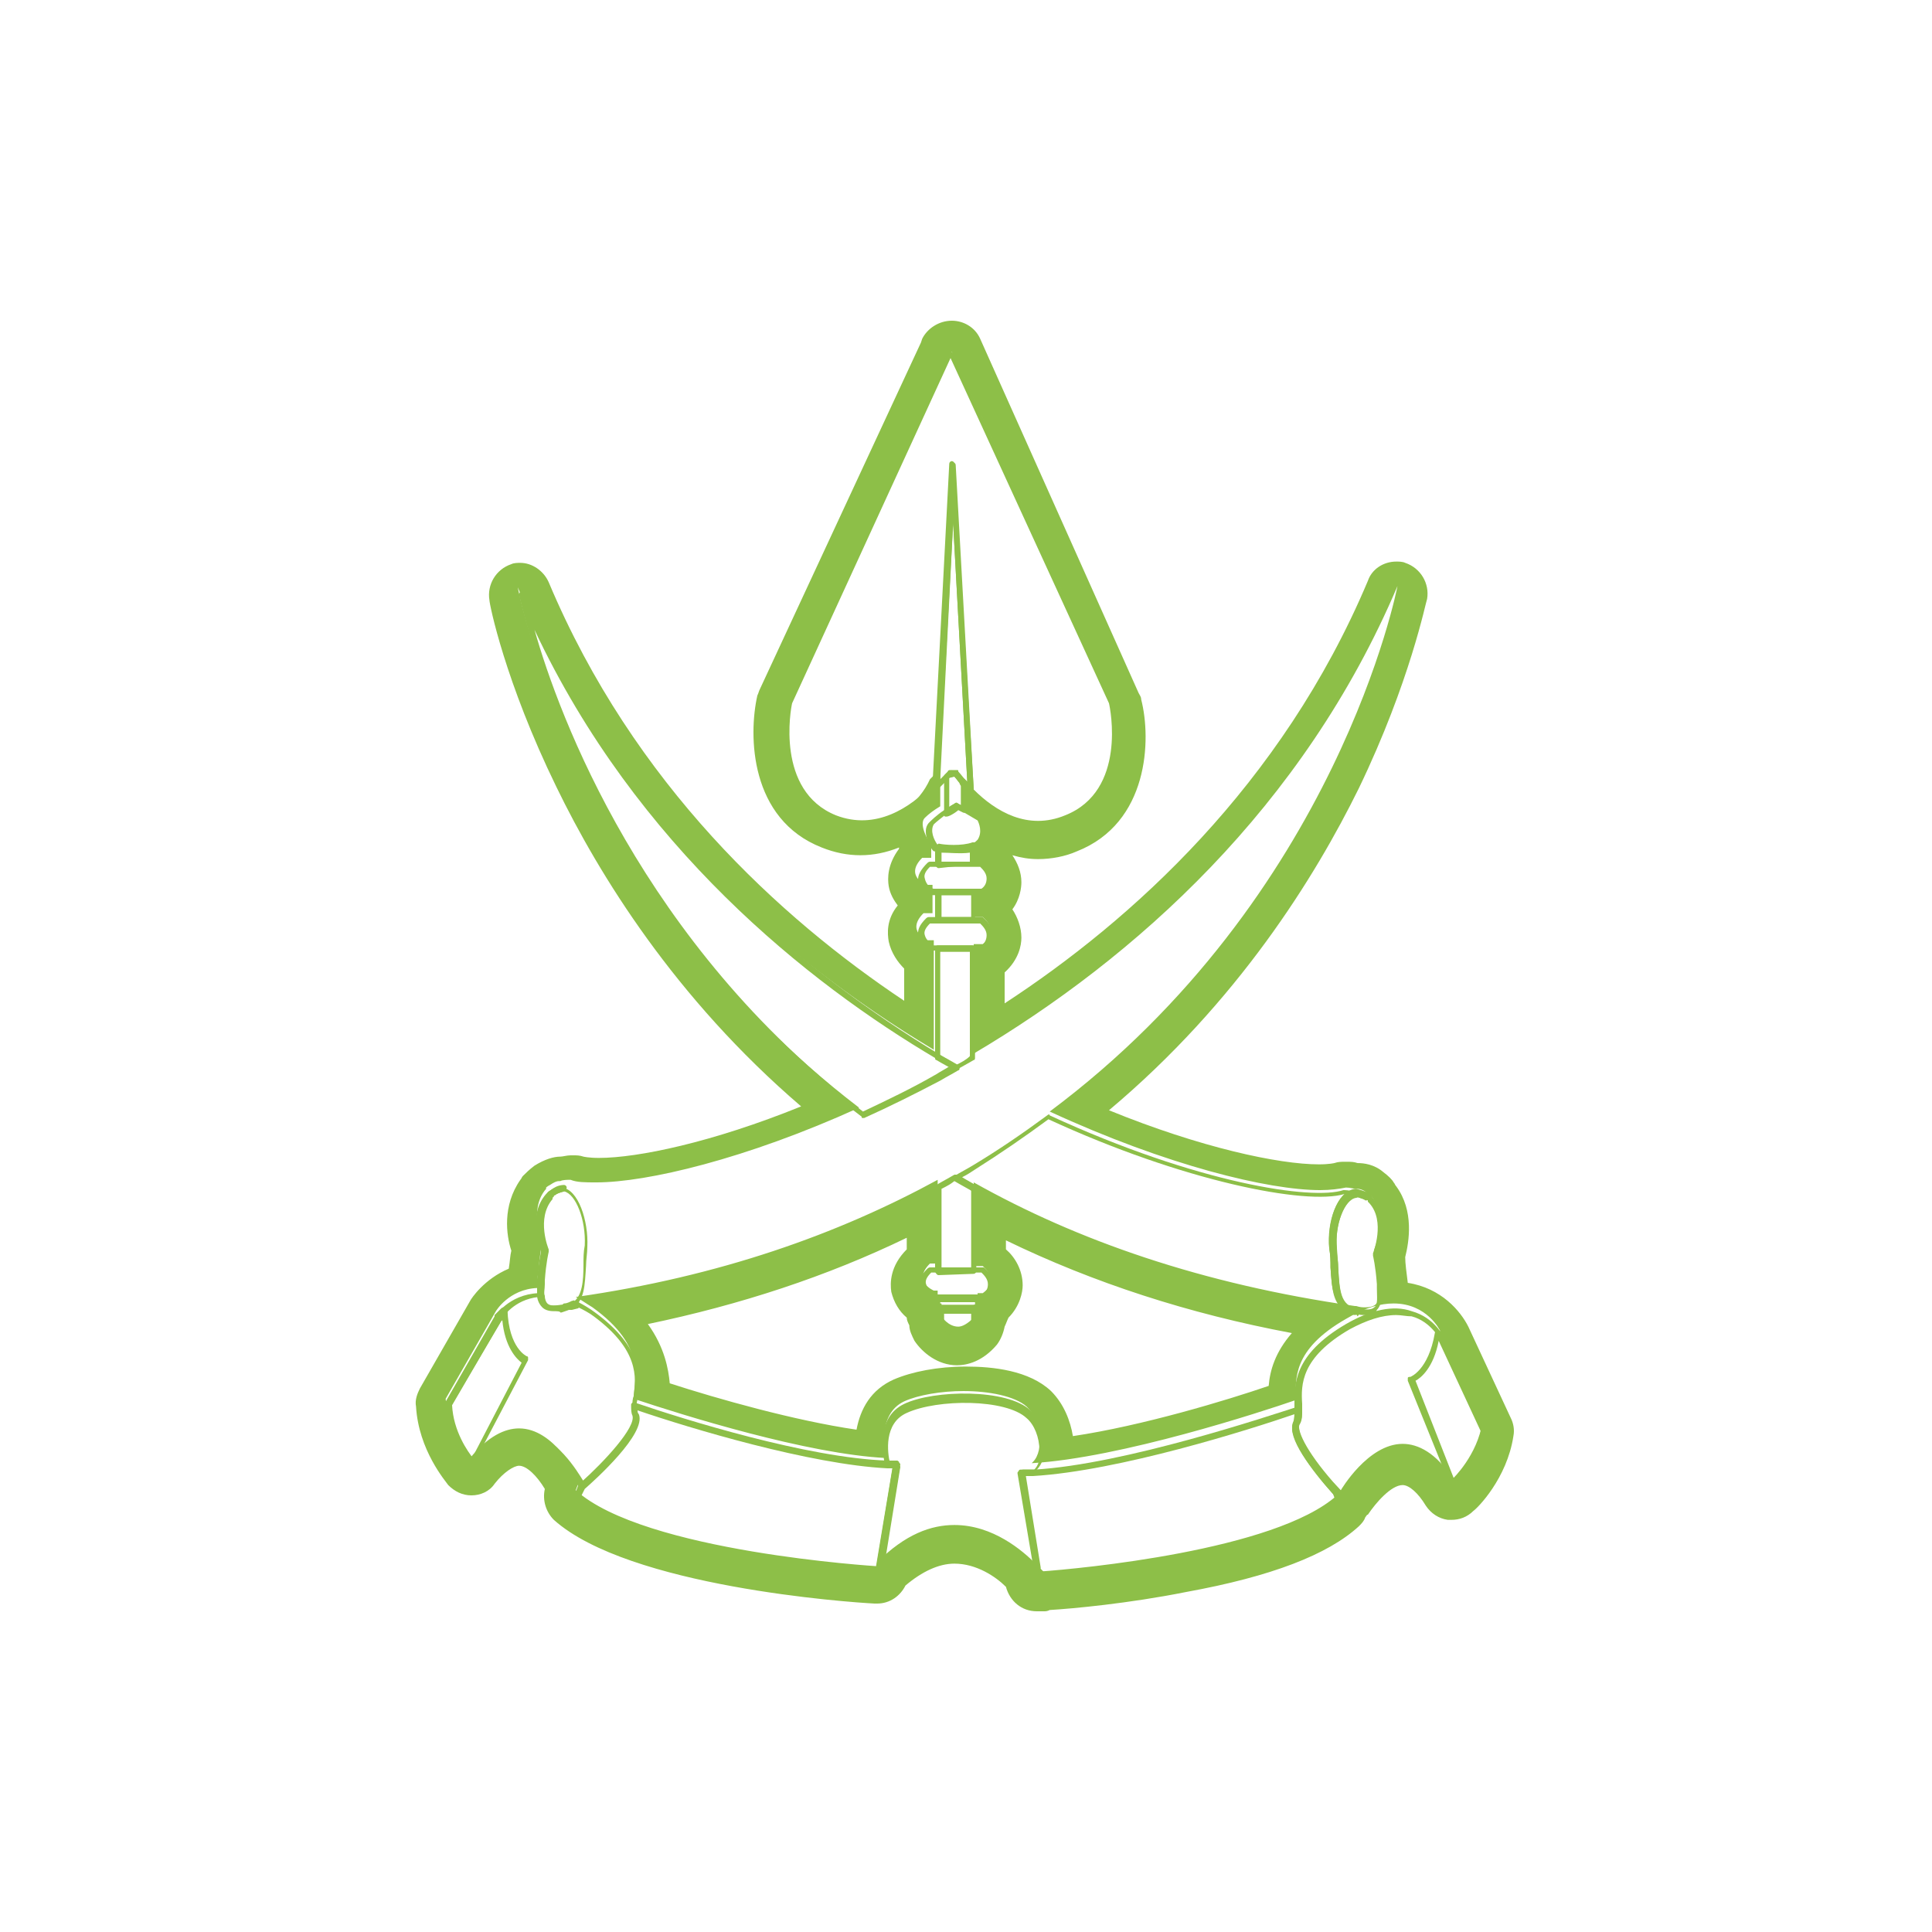 <?xml version="1.0" encoding="utf-8"?>
<!-- Generator: Adobe Illustrator 21.0.0, SVG Export Plug-In . SVG Version: 6.00 Build 0)  -->
<svg version="1.1" xmlns="http://www.w3.org/2000/svg" xmlns:xlink="http://www.w3.org/1999/xlink" x="0px" y="0px"
	 viewBox="0 0 150 150" style="enable-background:new 0 0 150 150;" xml:space="preserve">
<style type="text/css">
	.st0{display:none;}
	.st1{display:inline;}
	.st2{fill:#8DBF48;}
	.st3{fill:#8CBE46;}
	.st4{display:inline;fill:#8DBF48;}
</style>
<g id="Layer_1" class="st0">
	<g class="st1">
		<g>
			<path class="st2" d="M22.8,92.4h104.3c0.5,0,0.9-0.2,1.2-0.6c0.3-0.4,0.4-0.9,0.3-1.3c-2.8-10.5-9.2-20-17.8-26.7
				c-8.9-6.9-19.6-10.6-30.9-10.6H52.2v-4c0-0.9-0.7-1.5-1.5-1.5H31.8c-0.9,0-1.5,0.7-1.5,1.5v4h-7.4c-0.9,0-1.5,0.7-1.5,1.5v36.1
				C21.3,91.7,22,92.4,22.8,92.4L22.8,92.4z M24.4,64.6l7.3,3.6v3.1h-7.3V64.6z M78,64.3l31.3,6.9H78V64.3z M79.9,56.3
				c6.3,0,12.3,1.2,18,3.5H76.4c-0.9,0-1.5,0.7-1.5,1.5v11.5c0,0.9,0.7,1.5,1.5,1.5h40.7c3.5,4.5,6.2,9.6,8,15H24.4v-15h8.9
				c0.9,0,1.5-0.7,1.5-1.5V61.3c0-0.9-0.7-1.5-1.5-1.5h-8.9v-3.5H79.9z M79.9,56.3"/>
		</g>
		<path class="st2" d="M127.2,94.3H22.8c-0.9,0-1.5,0.7-1.5,1.5v5c0,0.9,0.7,1.5,1.5,1.5h99.3c3.6,0,6.5-2.9,6.5-6.5
			C128.7,95,128,94.3,127.2,94.3L127.2,94.3z M127.2,94.3"/>
		<path class="st2" d="M57.6,85.8h11.8c0.9,0,1.5-0.7,1.5-1.5V61.3c0-0.9-0.7-1.5-1.5-1.5H57.6c-0.9,0-1.5,0.7-1.5,1.5v22.9
			C56,85.1,56.7,85.8,57.6,85.8L57.6,85.8z M59.1,82.7V64.2l8.8,4.3v14.2H59.1z M59.1,82.7"/>
		<path class="st2" d="M40.2,74.3h10.4c0.9,0,1.5-0.7,1.5-1.5V61.3c0-0.9-0.7-1.5-1.5-1.5H40.2c-0.9,0-1.5,0.7-1.5,1.5v11.5
			C38.7,73.6,39.4,74.3,40.2,74.3L40.2,74.3z M41.8,71.2v-6.6l7.3,3.6v3.1H41.8z M41.8,71.2"/>
	</g>
</g>
<g id="Layer_2" class="st0">
	<g class="st1">
		<path class="st2" d="M60.4,103.3h25.7l1.1,5.6h-28L60.4,103.3z M62.4,96.2H84v3.8H62.4V96.2z M62.4,90.9H84v2H62.4V90.9z
			 M30.5,78.6c0-9.2,7.5-27.5,10.8-35c3.3,7.5,10.8,25.8,10.8,35c0,5.4-4,9.8-9.1,10.6v-10l4.8-4.8c0.7-0.7,0.7-1.7,0-2.4
			c-0.7-0.7-1.7-0.7-2.4,0l-2.5,2.5v-3.1c0-0.9-0.7-1.7-1.7-1.7c-0.9,0-1.7,0.7-1.7,1.7v8.4l-2.5-2.5c-0.7-0.7-1.7-0.7-2.4,0
			c-0.7,0.7-0.7,1.7,0,2.4l4.8,4.8v4.6C34.4,88.4,30.5,83.9,30.5,78.6z M96.2,57.1h3.8v5.4c0,1-0.8,1.9-1.9,1.9
			c-1,0-1.9-0.8-1.9-1.9V57.1z M106.9,86.1c0-1.5,0.7-5.9,1.9-10.4c1.8-6.5,3.3-7.7,3.6-7.9c0.3,0.2,1.8,1.4,3.6,7.9
			c1.2,4.5,1.9,8.9,1.9,10.4c0,2.2-1.6,4.1-3.8,4.8v-3.4c0-0.9-0.7-1.7-1.7-1.7c-0.9,0-1.7,0.7-1.7,1.7v3.4
			C108.5,90.2,106.9,88.3,106.9,86.1z M124.8,108.9H114V94.3c4-0.7,7.1-4.1,7.1-8.2c0-2.1-0.8-7.2-2.1-11.8c-1.9-6.7-4-9.8-6.6-9.8
			c-2.6,0-4.7,3.1-6.6,9.8c-1.3,4.7-2.1,9.8-2.1,11.8c0,4.1,3.1,7.4,7.1,8.2v14.6H99.8V67.5c2.1-0.7,3.6-2.7,3.6-4.9v-7.1
			c0-0.9-0.7-1.7-1.7-1.7h-1.9v-2h3.7c0.9,0,1.7-0.7,1.7-1.7c0-0.9-0.7-1.7-1.7-1.7H92.8c-0.9,0-1.7,0.7-1.7,1.7
			c0,0.9,0.7,1.7,1.7,1.7h3.7v2h-1.9c-0.9,0-1.7,0.7-1.7,1.7v7.1c0,2.3,1.5,4.3,3.6,4.9v41.4h-5.8l-1.1-5.6H91
			c0.9,0,1.7-0.7,1.7-1.7S91.9,100,91,100h-3.7v-3.8h1.9c0.9,0,1.7-0.7,1.7-1.7c0-0.9-0.7-1.7-1.7-1.7h-1.9v-2h1.9
			c0.9,0,1.7-0.7,1.7-1.7c0-0.9-0.7-1.7-1.7-1.7h-32c-0.9,0-1.7,0.7-1.7,1.7c0,0.9,0.7,1.7,1.7,1.7h1.9v2h-1.9
			c-0.9,0-1.7,0.7-1.7,1.7c0,0.9,0.7,1.7,1.7,1.7h1.9v3.8h-3.7c-0.9,0-1.7,0.7-1.7,1.7s0.7,1.7,1.7,1.7H57l-1.1,5.6H42.9V92.6
			c7-0.8,12.4-6.8,12.4-14c0-12.5-12.1-38.7-12.6-39.8c-0.3-0.6-0.9-1-1.5-1s-1.2,0.4-1.5,1C39.2,39.9,27.1,66,27.1,78.6
			c0,7.2,5.4,13.2,12.4,14v16.3H25.2c-0.9,0-1.7,0.7-1.7,1.7s0.7,1.7,1.7,1.7h99.5c0.9,0,1.7-0.7,1.7-1.7S125.7,108.9,124.8,108.9z"
			/>
	</g>
</g>
<g id="Layer_8" class="st0">
	<g class="st1">
		<path class="st3" d="M112.8,75.7h-8.4L102,60.4c1.5,1,3.3,1.6,5.3,1.6c5.3,0,9.6-4.3,9.6-9.6c0-5.3-4.3-9.6-9.6-9.6
			s-9.6,4.3-9.6,9.6c0,1.1,0.2,2.2,0.6,3.2L93,51c-1.1-0.9-2.4-1.4-3.8-1.4H70.2c-2.3,0-4.1,1.8-4.1,4.1c0,2.3,1.8,4.1,4.1,4.1h17
			L72.9,69.1c-2.6,2-4.1,5.1-4.1,8.4c0,3.7,1.8,7,4.9,9l12.7,8.2l-10.7,4.5c-1.1,0.4-1.9,1.3-2.3,2.4c-0.4,1.1-0.3,2.3,0.2,3.4
			c0.7,1.4,2.2,2.3,3.7,2.3c0.6,0,1.1-0.1,1.7-0.4l14.8-6.5c2.3-1.1,3.8-3.4,3.8-6c0-1.7-0.7-3.4-1.9-4.7l-8.4-8.4l7.9-6.9l0.6,4.9
			c0.3,2.7,2.6,4.7,5.4,4.7h11.6c2.3,0,4.1-1.8,4.1-4.1C116.9,77.5,115,75.7,112.8,75.7L112.8,75.7z M107.3,45.5
			c3.8,0,6.9,3.1,6.9,6.9c0,3.8-3.1,6.9-6.9,6.9c-3.8,0-6.9-3.1-6.9-6.9C100.4,48.5,103.5,45.5,107.3,45.5L107.3,45.5z M112.8,81.2
			h-11.6c-1.3,0-2.5-1-2.6-2.3l-1.3-10l-14,12.3l10.5,10.5c0.7,0.7,1.1,1.7,1.1,2.7c0,1.5-0.9,2.9-2.2,3.5l-14.8,6.5
			c-0.7,0.3-1.5,0-1.9-0.7c-0.2-0.4-0.2-0.8-0.1-1.2c0.1-0.4,0.4-0.7,0.8-0.8l11.7-4.9c0.8-0.3,1.3-1,1.4-1.9c0.1-0.8-0.3-1.6-1-2.1
			l-13.6-8.7c-2.3-1.5-3.6-4-3.6-6.7c0-2.5,1.1-4.7,3-6.2L91.5,58l-2.9-2.9H70.2c-0.8,0-1.4-0.6-1.4-1.4c0-0.8,0.6-1.4,1.4-1.4h18.9
			c0.7,0,1.5,0.3,2,0.8l8,6.8l2.8,18.5h10.8c0.8,0,1.4,0.6,1.4,1.4C114.1,80.6,113.5,81.2,112.8,81.2L112.8,81.2z M112.8,81.2"/>
		<path class="st3" d="M53.3,103.8c-0.7,0.8-1.8,0.9-2.7,0.3c-0.5-0.3-0.8-0.8-0.8-1.4c-0.1-0.6,0.1-1.1,0.5-1.6l18.3-21.9l-2.1-1.8
			L48.1,99.4c-0.8,1-1.2,2.4-1.1,3.7c0.2,1.3,0.9,2.5,2,3.3c0.8,0.6,1.8,0.9,2.8,0.9c1.3,0,2.6-0.6,3.6-1.6l15.8-18.1l-2.1-1.8
			L53.3,103.8z M53.3,103.8"/>
		<rect x="44.1" y="60.6" class="st3" width="30.2" height="2.7"/>
		<rect x="35.9" y="60.6" class="st3" width="5.5" height="2.7"/>
		<rect x="46.8" y="66.1" class="st3" width="20.6" height="2.7"/>
		<rect x="38.6" y="66.1" class="st3" width="5.5" height="2.7"/>
		<rect x="48.2" y="71.6" class="st3" width="17.9" height="2.7"/>
		<rect x="41.4" y="71.6" class="st3" width="4.1" height="2.7"/>
		<rect x="41.4" y="55.1" class="st3" width="23.3" height="2.7"/>
		<rect x="33.1" y="55.1" class="st3" width="5.5" height="2.7"/>
	</g>
</g>
<g id="Layer_3" class="st0">
	<g class="st1">
		<g>
			<path class="st2" d="M45.7,57.7l-19.6,16c-1.1,0.9-1.2,2.5-0.4,3.6c0.5,0.6,1.2,0.9,2,0.9c0.6,0,1.1-0.2,1.6-0.6l7.7-6.2v41.9
				c0,1.4,1.1,2.5,2.5,2.5h27.1c1.4,0,2.5-1.1,2.5-2.5V93.6h11.8v19.6c0,1.4,1.1,2.5,2.5,2.5h27.1c1.4,0,2.5-1.1,2.5-2.5V70.7
				l7.7,6.2c0.5,0.4,1,0.6,1.6,0.6c0.7,0,1.5-0.3,2-0.9c0.9-1.1,0.7-2.7-0.4-3.6l0,0L79.1,36.8l-2.5-2.1c-0.9-0.8-2.3-0.8-3.2,0
				L60.5,45.5 M108,67.4v43.4H86V91.1c0-1.4-1.1-2.5-2.5-2.5H66.6c-1.4,0-2.5,1.1-2.5,2.5v19.6H42V67.4l9.8-8.2
				c0,0,23.1-18.9,23.2-19.1L108,67.4z M108,67.4"/>
		</g>
	</g>
</g>
<g id="Layer_4" class="st0">
	<g class="st1">
		<path class="st2" d="M112.2,62.9l-5.3,5.3L88.6,50c-0.4-0.4-0.6-0.8-0.6-1.3c0-0.5,0.2-1,0.6-1.3l4-4c0.4-0.4,0.8-0.6,1.3-0.6
			c0.5,0,1,0.2,1.3,0.6l16.9,16.9c0.4,0.4,0.6,0.8,0.6,1.3C112.7,62.1,112.5,62.5,112.2,62.9z M96,79.1L75.1,58.2
			c-0.3-0.3-0.7-0.5-1.2-0.5l-10.7-0.9c-0.1,0-0.1,0-0.2,0c-0.9,0-1.7,0.6-1.8,1.5l-0.9,4.3c-0.5,2.7-3.1,4.4-5.8,3.8
			c-1.3-0.3-2.4-1-3.1-2.1c-0.7-1.1-1-2.4-0.7-3.7l0.9-4.3c1.3-6.3,7.5-10.4,13.8-9.2c0,0,0,0,0,0l18.3,3.3l20.5,20.5L96,79.1z
			 M63.6,102.5c-0.5,0.5-1.4,0.5-1.9,0l-1-1c-0.5-0.5-0.5-1.4,0-1.9l2.8-2.8l2.9,2.9L63.6,102.5z M55.2,96c-0.3-0.3-0.4-0.6-0.4-1
			c0-0.4,0.1-0.7,0.4-1l2.8-2.8l2.9,2.9l-2.8,2.8c-0.5,0.5-1.4,0.5-1.9,0L55.2,96z M49.6,90.4c-0.5-0.5-0.5-1.4,0-1.9l2.8-2.8
			l2.9,2.9l-2.8,2.8c-0.5,0.5-1.4,0.5-1.9,0L49.6,90.4z M44.1,84.8c-0.5-0.5-0.5-1.4,0-1.9l2.8-2.8l2.9,2.9l-2.8,2.8
			c-0.5,0.5-1.4,0.5-1.9,0L44.1,84.8z M114.9,57.6L98,40.7c-1.1-1.1-2.5-1.7-4-1.7c-1.5,0-2.9,0.6-4,1.7l-4,4
			c-0.6,0.6-1,1.3-1.3,2.1l-18.6-3.3c0,0,0,0,0,0c-8.4-1.7-16.5,3.8-18.2,12.1L47,59.8c-0.9,4.7,2.1,9.3,6.8,10.2
			c4.7,0.9,9.3-2.1,10.2-6.8l0.5-2.6l8.3,0.7L98.6,87c0.8,0.8,0.8,2.1,0,2.9c-0.8,0.8-2.1,0.8-2.9,0L85.1,79.4
			c-0.7-0.7-1.9-0.7-2.7,0c-0.7,0.7-0.7,1.9,0,2.7L93,92.6c0.4,0.4,0.6,0.9,0.6,1.4c0,0.5-0.2,1.1-0.6,1.4c-0.8,0.8-2.1,0.8-2.9,0
			L79.6,84.9c-0.7-0.7-1.9-0.7-2.7,0c-0.7,0.7-0.7,1.9,0,2.7l10.6,10.6c0.8,0.8,0.8,2.1,0,2.9c-0.4,0.4-0.9,0.6-1.4,0.6
			c-0.5,0-1.1-0.2-1.4-0.6L74,90.5c-0.7-0.7-1.9-0.7-2.7,0c-0.7,0.7-0.7,1.9,0,2.7l10.6,10.6c0.8,0.8,0.8,2.1,0,2.9
			c-0.8,0.8-2.1,0.8-2.9,0L36.7,64.3c-0.7-0.7-1.9-0.7-2.7,0c-0.7,0.7-0.7,1.9,0,2.7l10.3,10.3l-3,3c-1,1-1.5,2.3-1.5,3.6
			c0,1.4,0.5,2.7,1.5,3.6l1,1c0.8,0.8,1.9,1.4,3.1,1.5c0.1,1.2,0.6,2.3,1.5,3.1l1,1c0.9,0.9,2,1.4,3.1,1.5c0.1,1.2,0.6,2.3,1.5,3.1
			l1,1c0.8,0.8,1.9,1.4,3.1,1.5c0.1,1.2,0.6,2.3,1.5,3.1l1,1c1,1,2.3,1.5,3.6,1.5c1.3,0,2.6-0.5,3.6-1.5l3-3l7.1,7.1
			c1.1,1.1,2.6,1.7,4.1,1.7s3-0.6,4.1-1.7c1-1,1.6-2.4,1.7-3.9c1.5-0.1,2.8-0.7,3.9-1.7c1.1-1.1,1.6-2.5,1.7-3.9
			c1.4-0.1,2.8-0.6,3.9-1.7c1.1-1.1,1.6-2.5,1.7-3.9c1.4-0.1,2.8-0.6,3.9-1.7c2.3-2.3,2.3-6,0-8.2l-2.6-2.6l16.2-16.2
			C117.1,63.4,117.1,59.8,114.9,57.6z"/>
	</g>
	<circle class="st4" cx="75" cy="75" r="1.9"/>
</g>
<g id="Layer_5" class="st0">
	<g class="st1">
		<g>
			<path class="st2" d="M59.2,100.6H35.3l3.1-58.4h42.1l1.6,30.2c0,0.9,0.8,1.6,1.7,1.5c0.9,0,1.6-0.8,1.5-1.7l-1.7-31.7
				c0-0.9-0.7-1.5-1.6-1.5H36.9c-0.9,0-1.6,0.7-1.6,1.5L32,102.2c0,0.4,0.1,0.9,0.4,1.2c0.3,0.3,0.7,0.5,1.2,0.5h25.6
				c0.9,0,1.6-0.7,1.6-1.6C60.8,101.4,60.1,100.6,59.2,100.6z"/>
		</g>
		<path class="st2" d="M47.3,45c-0.9,0-1.6,0.7-1.6,1.6v7.5c0,7.2,5.9,13.1,13.1,13.1S72,61.4,72,54.2v-7.5c0-0.9-0.7-1.6-1.6-1.6
			c-0.9,0-1.6,0.7-1.6,1.6v7.5c0,5.5-4.5,9.9-9.9,9.9c-5.5,0-9.9-4.5-9.9-9.9v-7.5C48.9,45.8,48.2,45,47.3,45z"/>
		<path class="st2" d="M66.1,87.2h48.7v20.5H66.1V87.2z M66.1,79.2h48.7V84H66.1V79.2z M94.8,59.9h13.1l0.9,16H93.9L94.8,59.9z
			 M98.6,55.1c0-1.4,1.1-2.5,2.5-2.5c1.4,0,2.5,1.1,2.5,2.5v1.6h-5.1V55.1z M116.4,76h-4.4L111,58.2c0-0.9-0.7-1.5-1.6-1.5h-2.6
			v-1.6c0-3.2-2.6-5.7-5.7-5.7c-3.2,0-5.7,2.6-5.7,5.7v1.6h-2.1c-0.9,0-1.6,0.7-1.6,1.5L90.7,76H64.5c-0.9,0-1.6,0.7-1.6,1.6v31.7
			c0,0.9,0.7,1.6,1.6,1.6h51.9c0.9,0,1.6-0.7,1.6-1.6V77.6C118,76.7,117.3,76,116.4,76z"/>
	</g>
</g>
<g id="Layer_6" class="st0">
	<g class="st1">
		<path class="st2" d="M91.8,84.2c-2.6,0-4.7-2.1-4.7-4.8c0-0.3,0-0.5,0.1-0.8c1.2-0.2,2,0.2,2,0.2l2-1c0,0-1,1.5-0.1,1
			c2-0.7,4.3-0.4,5.4-0.2c0.1,0.3,0.1,0.5,0.1,0.8C96.5,82.1,94.4,84.2,91.8,84.2z M91.6,85.7c3.6,0,6.5-2.9,6.5-6.5
			c0-2.2,0.8-4.3-0.9-5.4c-1-0.7-5.6-1-6.9-1c-1.6,0-3.7,1.3-4.8,2.3c-1.4,1.2-0.3,2.2-0.3,4.2C85.2,82.8,88.1,85.7,91.6,85.7z"/>
		<g>
			<path class="st2" d="M115.7,84.3c-2.9,0-5.3-2.4-5.4-5.3c1.1-0.4,1.9-2.2,1.9-2.2s0.6,0.2,0.6,2.3c1.1,0.4,3-3.3,3-3.3v2.9
				c1.2,0.3,5.1-0.1,5.1-0.1l0.1,0.1c0,0.1,0,0.1,0,0.2C121.1,81.9,118.7,84.3,115.7,84.3z M106.4,86.3c-0.4-3.4,1.3-5.5,1.9-6.2
				c0.6,3.6,3.7,6.3,7.4,6.3c3.5,0,6.5-2.5,7.3-5.8c0.6,1.1,1.6,3.3,1.4,5.7c6.3-0.1,3.2-7.2-1.2-8c0-0.4-0.1-0.7-0.1-1.1
				c-0.2-2.3-2.3-6.9-8.1-6.7c-5,0.1-6.1,3.9-6.4,6.2c-0.2,0.6-0.3,1.2-0.3,1.8C101.7,79.6,102.4,86.2,106.4,86.3z"/>
			<path class="st2" d="M39.1,52.8v2.6l-2.2,3.3l-2.2-3.1v-3.1c-2-1-3.4-3-3.4-5.3c0-1,0.3-1.9,0.7-2.7l3.1-0.3l7.6,0.7
				c0.3,0.7,0.5,1.5,0.5,2.3C43.3,49.8,41.5,52.1,39.1,52.8z M65.3,83.8c-2.9,0-5.3-2.3-5.4-5.2c1.1-0.3,1.9-2.3,1.9-2.3
				s0.6,0.2,0.6,2.3c1.1,0.4,3-3.3,3-3.3v2.9c1.2,0.3,5.1-0.1,5.1-0.1l0.1,0.1c0,0.1,0,0.1,0,0.2C70.7,81.4,68.2,83.8,65.3,83.8z
				 M117.3,86.7h-5.8l-7.8,9.3l-7.5-9.2h-8.6l-9,9.8l-8.9-10.4H61l-4.5-4c0.4-1.2,1-2,1.4-2.4c0.6,3.5,3.7,6.2,7.4,6.2
				c3.5,0,6.5-2.5,7.3-5.8c0.6,1.1,1.6,3.3,1.4,5.7c6.3,0,3.2-7.3-1.2-8c0-0.3-0.1-0.7-0.1-1c-0.2-2.3-2.2-6.9-8.1-6.8
				c-4.5,0.1-5.8,3.2-6.2,5.6c-0.3,0.8-0.5,1.6-0.5,2.4c-1.8,0.3-3,1.1-3.8,2l-3-2.6l0.8-0.3l-7.4-21.3h4.4L48,54.3
				c0,0-1.9-3.6-2.6-7c0-0.1,0-0.1,0-0.1c0-0.7-0.1-1.3-0.2-1.9c0-0.2,0-0.4,0-0.6c-0.1-3.1-0.3-7.3-7.7-7.3c-2.9,0-5.1,0.7-6.5,2.2
				c-2,2.1-2.2,5.2-2.1,7.6c0.1,4-2.3,6.9-2.3,6.9l-1.5,1.8h4.3L22,77.1l4.1,1.6l4.6-12.6l0.5,5.8l-7.4,20.5h8.5v17.8h-1.1v2.1h5.1
				V92.5h1.9v19.9h5.1v-2.1h-1.1V92.5h6.6L42.3,72l0.4-7.2l5.1,13.9l1.1-0.4l4.2,4.1c-0.1,1.8,1.1,3.4,3,3.5c0-0.2,0-0.4,0-0.6
				l4.7,4.5l0.3,3.9l-5.4,9.3h6.2v8.1H61v0.9h3.7v-9h1.4v9h3.7v-0.9h-0.8V103h4.8l-4.7-9.3l0.3-3.2l7.1,7.8l1.6-0.4l2.4,0.6l6.4-5.5
				v10.6h1.3v8.1h-0.8v0.9h3.7v-9h1.4v9h3.7v-0.9h-0.8v-8.1H97V93.2l5.1,5.3l2.1-0.5l1.2,0.3l5.8-6.6l0.3,2.6l-5.4,9.3h6.2v8.1h-0.8
				v0.9h3.7v-9h1.4v9h3.7v-0.9h-0.8v-8.1h4.8l-4.7-9.3l0.3-3.2l4.5,6.1l3-0.7l-7.2-9.7H117.3z"/>
		</g>
	</g>
</g>
<g id="Layer_7">
	<g>
		<path class="st2" d="M73.9,27.3l12.5,27.2c0,0,1.6,7-3.6,9c-0.7,0.3-1.5,0.4-2.1,0.4c-2.7,0-4.8-1.9-5.9-3.2l0,2.1l1.3,0.7
			c0,0,0.6,1,0,1.8c-0.1,0.2-0.3,0.3-0.5,0.3l0,1.3l0.7,0c0,0,1.4,1.1,0,2.1h-0.7l0,2.2l0.7,0c0,0,1.4,1.1,0,2.1h-0.7l0,8.5
			c12.5-7.4,25.6-19.1,32.9-36.3c0,0-4.6,24.1-27,40.8c9.1,4.2,17,6.1,21,6.1c0.8,0,1.5-0.1,2-0.2c0.3,0,0.6,0.1,0.8,0.1
			c0,0,0.1,0,0.1,0c0.2,0,0.5,0.1,0.7,0.3c0.2,0.1,0.3,0.2,0.3,0.2l0,0c1.4,1.6,0.3,4.2,0.3,4.2s0.2,0.8,0.3,2.3
			c0.1,1.3,0.3,2.2-1,2.2c-0.2,0-0.4,0-0.7-0.1c0,0-0.1,0-0.1,0l0,0c-11.9-1.7-21.6-5.1-29.6-9.6l0,6.5l0.7,0c0,0,1.4,1.1,0,2.1
			l-0.4,0v0.9h-0.3v1c-0.5,0.5-0.9,0.7-1.2,0.7c-0.8,0-1.3-0.8-1.3-0.8v-1h-0.3v-1h-0.3c0,0-1.7-0.7-0.3-2.1l0.6,0v-6.5
			c-7.7,4.2-16.9,7.5-28.1,9.1c0.4,0.2,0.8,0.5,1.3,0.8c4.3,3.1,3.2,5.6,3.2,7.1c3.9,1.3,13.5,4.3,19.6,4.6
			c-0.1-0.5-0.7-3.4,1.4-4.4c1.1-0.5,2.9-0.8,4.6-0.8c2,0,4,0.4,4.9,1.2c1.1,1,1.4,3.4,0.5,4.3c0,0-0.1,0.1-0.1,0.1
			c6.9-0.4,17.9-4,20.5-4.9c0-1.6-0.3-3.9,3.9-6.3c1.5-0.9,2.7-1.2,3.7-1.2c2.6,0,3.6,2.1,3.6,2.1l3.3,7.1c-0.4,2.6-2.3,4.4-2.3,4.4
			c-1.3-2-2.7-2.7-3.9-2.7c-2.7,0-4.8,3.6-4.8,3.6s-0.2-0.2-0.6-0.6l0.3,1c-4.8,4.3-20.1,5.7-22.9,5.9c0,0,0,0,0,0s0,0,0,0
			c-0.3,0-0.4,0-0.4,0l-0.1-0.6c-1-1-3.3-3-6.3-3c-1.8,0-3.8,0.7-6,2.9l0,0.3c0,0-18.1-1.1-23.4-5.9l0.3-0.8c-0.2-0.4-2-4-4.7-4
			c-1.1,0-2.4,0.6-3.8,2.3c0,0-1.7-2-1.9-4.6l3.9-6.8c0,0,1-1.7,3.2-1.8c0-0.4,0-0.8,0.1-1.2c0.1-1.5,0.3-2.3,0.3-2.3
			s-1.1-2.6,0.3-4.2l0-0.1c0,0,0.1-0.1,0.3-0.2c0.3-0.2,0.5-0.3,0.7-0.3c0,0,0.1,0,0.1,0c0.2-0.1,0.5-0.1,0.8-0.1
			c0.5,0.2,1.1,0.2,2,0.2c3.9,0,11.6-1.8,20.4-5.8c-22-16.8-26.5-40.4-26.5-40.4c7.1,16.9,19.9,28.5,32.3,35.9v-8.5h-0.5
			c0,0-1.7-0.7-0.3-2.1l0.7,0v-2.2h-0.5c0,0-1.7-0.7-0.3-2.1l0.7,0v-1.3c-0.1,0-0.2,0-0.2,0s-0.8-1.3-0.3-1.8
			c0.3-0.3,0.7-0.6,1.2-0.9l0-2.9l-0.8,0.8l0,0C71.4,62.3,69.4,64,67,64c-0.7,0-1.4-0.1-2.1-0.4c-5.2-2.1-3.6-9-3.6-9l12.4-26.9
			L73.9,27.3L73.9,27.3 M74.2,60.1l-0.3-0.3L73.7,60L74.2,60.1 M73.9,24.9L73.9,24.9c-1,0-1.9,0.6-2.3,1.4l-0.1,0.3L59,53.5
			c-0.1,0.2-0.1,0.3-0.2,0.5c-0.7,3.1-0.6,9.6,5,11.8c1,0.4,2,0.6,3,0.6c1,0,2-0.2,3-0.6c0,0,0,0,0,0.1c-0.9,1.2-0.9,2.3-0.8,2.9
			c0.1,0.6,0.4,1.1,0.7,1.5c-0.9,1.1-0.8,2.2-0.7,2.8c0.2,0.9,0.7,1.6,1.2,2.1v2.5c-9.6-6.4-21-16.8-27.6-32.5
			c-0.4-0.9-1.3-1.5-2.2-1.5c-0.2,0-0.5,0-0.7,0.1c-1.2,0.4-1.9,1.6-1.7,2.8c0,0.3,1.2,6.3,5.2,14.5c3.3,6.8,9.2,16.4,19,24.8
			c-6.9,2.8-12.7,4-15.7,4c-0.8,0-1.2-0.1-1.2-0.1c-0.3-0.1-0.5-0.1-0.8-0.1c-0.1,0-0.2,0-0.2,0c-0.3,0-0.6,0.1-0.8,0.1
			c-0.5,0-1.2,0.2-2,0.7c-0.4,0.3-0.7,0.6-0.9,0.8c-0.1,0.1-0.1,0.2-0.2,0.3c-1.4,2-1.1,4.3-0.7,5.5c-0.1,0.4-0.1,0.8-0.2,1.4
			c-1.9,0.8-2.9,2.3-3,2.5c0,0,0,0,0,0l-3.9,6.8c-0.2,0.4-0.4,0.9-0.3,1.4c0.2,3.4,2.3,5.8,2.5,6.1c0.5,0.5,1.1,0.8,1.8,0.8
			c0,0,0,0,0,0c0.7,0,1.4-0.3,1.8-0.9c0.7-0.9,1.5-1.4,1.9-1.4c0.6,0,1.4,0.8,2,1.8c-0.2,0.9,0.1,1.8,0.7,2.4
			c5.8,5.2,22.9,6.4,24.9,6.5c0.1,0,0.1,0,0.2,0c1,0,1.8-0.6,2.2-1.4c1.3-1.1,2.6-1.7,3.8-1.7c1.7,0,3.2,1,4,1.8
			c0.3,1.1,1.2,1.9,2.4,1.9c0.1,0,0.1,0,0.2,0c0,0,0.1,0,0.1,0c0.1,0,0.1,0,0.2,0c0.2,0,0.3,0,0.5-0.1c1.7-0.1,6.1-0.5,10.6-1.4
			c6.6-1.2,11-2.9,13.4-5.1c0.2-0.2,0.4-0.4,0.5-0.7c0.1-0.1,0.1-0.2,0.2-0.2c0.6-0.9,1.8-2.3,2.7-2.3c0.5,0,1.2,0.6,1.8,1.6
			c0.4,0.6,1,1,1.7,1.1c0.1,0,0.2,0,0.3,0c0.6,0,1.2-0.2,1.7-0.7c0.3-0.2,2.6-2.5,3.1-5.8c0.1-0.5,0-1-0.2-1.4l-3.3-7.1c0,0,0,0,0,0
			c-0.6-1.2-2.1-3-4.7-3.4l0,0c-0.1-0.8-0.2-1.5-0.2-2c0.3-1.2,0.7-3.6-0.7-5.5c-0.1-0.1-0.1-0.2-0.2-0.3c-0.1-0.2-0.4-0.5-0.8-0.8
			c-0.7-0.6-1.5-0.7-2-0.7c-0.3-0.1-0.5-0.1-0.8-0.1c-0.1,0-0.2,0-0.2,0c-0.3,0-0.5,0-0.8,0.1c0,0-0.4,0.1-1.2,0.1
			c-3.1,0-9.2-1.3-16.3-4.2c10-8.4,16-18.1,19.4-25c4-8.3,5.2-14.5,5.3-14.7c0.2-1.2-0.5-2.4-1.7-2.8c-0.2-0.1-0.5-0.1-0.7-0.1
			c-1,0-1.9,0.6-2.2,1.5c-6.7,15.9-18.4,26.4-28.2,32.8l0-2.4c1.1-1,1.3-2.1,1.3-2.7c0-0.8-0.3-1.6-0.7-2.2c0.6-0.8,0.7-1.7,0.7-2.1
			c0-0.8-0.3-1.5-0.7-2.1c0.7,0.2,1.3,0.3,2,0.3c1,0,2.1-0.2,3-0.6c5.6-2.2,5.8-8.7,5-11.8c0-0.2-0.1-0.3-0.2-0.5L76.1,26.3
			C75.7,25.4,74.8,24.9,73.9,24.9L73.9,24.9z M50.3,102.8c7.2-1.5,13.9-3.7,20.1-6.7v0.9c-1.3,1.3-1.3,2.6-1.2,3.3
			c0.2,0.8,0.6,1.5,1.2,2c0,0.2,0.1,0.4,0.2,0.6c0,0.4,0.2,0.8,0.4,1.2c0.6,0.9,1.8,1.9,3.3,1.9c0.8,0,2-0.3,3.1-1.6
			c0.3-0.4,0.5-0.9,0.6-1.4c0.1-0.2,0.2-0.5,0.3-0.7c0.9-0.9,1.1-2,1.1-2.5c0-1.2-0.6-2.2-1.3-2.8l0-0.7c6.8,3.3,14.2,5.7,22.2,7.2
			c-1.3,1.5-1.7,2.9-1.8,4.1c-3.2,1.1-9.8,3.1-15.2,3.9c-0.2-1.2-0.7-2.5-1.7-3.5c-1.7-1.6-4.5-1.9-6.6-1.9c-2.2,0-4.2,0.4-5.6,1
			c-1.8,0.8-2.6,2.3-2.9,3.9c-4.8-0.7-10.8-2.4-14.5-3.6C51.9,106.3,51.6,104.6,50.3,102.8L50.3,102.8z"/>
		<path class="st2" d="M74.2,83.1c0,0-0.1,0-0.1,0c-0.5-0.3-0.9-0.5-1.4-0.8c-0.1,0-0.1-0.1-0.1-0.2v-8.5c0-0.1,0.1-0.2,0.2-0.2h2.7
			c0.1,0,0.2,0.1,0.2,0.2l0,8.5c0,0.1,0,0.2-0.1,0.2c-0.5,0.3-0.9,0.5-1.4,0.8C74.3,83.1,74.3,83.1,74.2,83.1z M73.1,82
			c0.4,0.2,0.8,0.4,1.1,0.7c0.4-0.2,0.8-0.4,1.1-0.7l0-8.1h-2.3V82z"/>
		<path class="st2" d="M72.9,67.4c-0.1,0-0.1,0-0.2-0.1c0,0-0.1-0.1-0.1-0.2v-1.3c0-0.1,0-0.1,0.1-0.2c0.1,0,0.1-0.1,0.2-0.1
			c0.4,0.1,1.8,0.2,2.6-0.1c0.1,0,0.2,0,0.2,0c0.1,0,0.1,0.1,0.1,0.2l0,1.3c0,0.1-0.1,0.2-0.2,0.2L72.9,67.4
			C72.9,67.4,72.9,67.4,72.9,67.4z M73.1,66.2v0.8l2.2,0l0-0.8C74.6,66.3,73.7,66.2,73.1,66.2z"/>
		<path class="st2" d="M72.9,99c-0.1,0-0.1,0-0.2-0.1c0,0-0.1-0.1-0.1-0.2v-6.5c0-0.1,0-0.2,0.1-0.2c0.5-0.3,0.9-0.5,1.4-0.8
			c0.1,0,0.2,0,0.2,0c0.5,0.3,0.9,0.5,1.4,0.8c0.1,0,0.1,0.1,0.1,0.2l0,6.5c0,0.1-0.1,0.2-0.2,0.2L72.9,99C72.9,99,72.9,99,72.9,99z
			 M73.1,92.3v6.1l2.3,0l0-6.1c-0.4-0.2-0.8-0.4-1.2-0.7C73.9,91.9,73.5,92.1,73.1,92.3z"/>
		<path class="st2" d="M72.9,71.7c-0.1,0-0.1,0-0.2-0.1c0,0-0.1-0.1-0.1-0.2v-2.2c0-0.1,0.1-0.2,0.2-0.2h2.7c0.1,0,0.2,0.1,0.2,0.2
			l0,2.2c0,0.1-0.1,0.2-0.2,0.2L72.9,71.7C72.9,71.7,72.9,71.7,72.9,71.7z M73.1,69.5v1.7l2.3,0l0-1.7H73.1z"/>
		<path class="st2" d="M73.5,63.4c0,0-0.1,0-0.1,0c-0.1,0-0.1-0.1-0.1-0.2l0-2.9c0-0.1,0-0.1,0.1-0.2l0.2-0.2c0-0.1,0.1-0.1,0.2-0.1
			l0.5,0c0.1,0,0.1,0,0.1,0.1c0.2,0.2,0.4,0.5,0.6,0.7c0,0,0.1,0.1,0.1,0.2l0,2.1c0,0.1,0,0.2-0.1,0.2c-0.1,0-0.2,0-0.2,0l-0.4-0.2
			c-0.1,0.1-0.4,0.3-0.6,0.4C73.6,63.4,73.5,63.4,73.5,63.4z M73.7,60.4l0,2.3c0.2-0.2,0.4-0.3,0.4-0.3c0.1-0.1,0.2-0.1,0.3,0
			l0.2,0.1l0-1.6c-0.2-0.2-0.3-0.4-0.5-0.6L73.7,60.4L73.7,60.4z"/>
		<path class="st2" d="M81.1,122.9c-0.1,0-0.1,0-0.2-0.1c0,0,0,0,0,0c-0.1-0.1-0.1-0.2,0-0.3c0-0.1,0.1-0.1,0.2-0.1
			c0.1,0,0.2,0.1,0.3,0.2c0,0.1,0,0.2-0.1,0.3C81.2,122.9,81.2,122.9,81.1,122.9z"/>
		<path class="st2" d="M80.6,122.3c-0.1,0-0.1,0-0.2-0.1c-1.1-1.1-3.3-2.9-6.1-3c0,0,0,0-0.1,0c-2,0-4,0.9-5.8,2.8
			c-0.1,0.1-0.2,0.1-0.3,0c-0.1,0-0.1-0.2-0.1-0.3l1.3-7.8c-0.1,0-0.3,0-0.4,0c-0.1,0-0.2-0.1-0.2-0.2c-0.1-0.6-0.8-3.6,1.5-4.7
			c2.3-1.1,8-1.2,9.8,0.5c0.6,0.6,1.1,1.7,1.1,2.8c0,0.8-0.2,1.4-0.6,1.8c0,0,0,0,0,0.1c0,0.1-0.1,0.1-0.2,0.1c-0.2,0-0.5,0-0.7,0
			l1.2,7.4c0,0.1,0,0.2-0.1,0.3C80.6,122.3,80.6,122.3,80.6,122.3z M74.3,118.8C74.3,118.8,74.3,118.8,74.3,118.8
			c2.6,0,4.7,1.5,6,2.6l-1.1-7c0-0.1,0-0.1,0.1-0.2c0-0.1,0.1-0.1,0.2-0.1c0.3,0,0.6,0,0.8,0c0,0,0,0,0,0c0.3-0.3,0.5-0.8,0.4-1.5
			c0-1-0.4-2-1-2.5c-1.6-1.5-6.9-1.5-9.3-0.4c-1.8,0.8-1.5,3.1-1.3,3.9c0.2,0,0.3,0,0.5,0c0.1,0,0.1,0,0.2,0.1
			c0,0.1,0.1,0.1,0.1,0.2l-1.2,7.4C70.4,119.6,72.3,118.8,74.3,118.8z"/>
		<path class="st2" d="M80.7,64.3c-2.5,0-4.6-1.7-6.1-3.3c0,0-0.1-0.1-0.1-0.2l0-0.1c0-0.1,0.1-0.2,0.1-0.2c0.1,0,0.2,0,0.3,0
			l0.2,0.2l-1.1-20.1l-1.1,20.5c0,0.1,0,0.1-0.1,0.2c-1.8,1.9-4.7,3.9-8.1,2.6c-2.2-0.9-3.5-2.8-3.9-5.5c-0.2-2,0.1-3.8,0.2-3.8
			c0,0,0,0,0,0l12.5-27.2c0-0.1,0.1-0.1,0.2-0.1h0.1c0.1,0,0.2,0.1,0.2,0.1l12.5,27.2c0,0,0,0,0,0c0,0.1,0.4,1.8,0.2,3.8
			c-0.3,2.7-1.7,4.6-3.9,5.5C82.1,64.1,81.4,64.3,80.7,64.3z M75.6,61.3c1.7,1.7,4.2,3.2,7.1,2c4.8-1.9,3.5-8.3,3.4-8.7L73.8,27.8
			L61.5,54.6c-0.1,0.4-1.3,6.8,3.4,8.7c3.1,1.2,5.8-0.6,7.5-2.4l1.3-24.9c0-0.1,0.1-0.2,0.2-0.2c0.1,0,0.2,0.1,0.2,0.2L75.6,61.3
			C75.6,61.3,75.6,61.3,75.6,61.3z"/>
		<path class="st2" d="M68.2,122.4C68.2,122.4,68.2,122.4,68.2,122.4c-0.8,0-18.2-1.2-23.5-6c-0.1-0.1-0.1-0.2-0.1-0.3l0.3-0.8
			c0-0.1,0.1-0.2,0.2-0.2l0,0c1.8-1.6,4.3-4.3,4-5.2c-0.1-0.2-0.1-0.5-0.1-0.8c0-0.1,0-0.1,0.1-0.2c0.1,0,0.1-0.1,0.2,0
			c3.8,1.3,13.4,4.3,19.6,4.5c0.2,0,0.5,0,0.7,0c0.1,0,0.1,0,0.2,0.1c0,0.1,0.1,0.1,0.1,0.2l-1.4,8.3
			C68.5,122.3,68.3,122.4,68.2,122.4z M45.1,116.2c5,4.3,20.8,5.6,22.9,5.7l1.3-7.9c-0.1,0-0.3,0-0.4,0c0,0,0,0,0,0
			c-6-0.3-15.3-3.1-19.4-4.5c0,0.1,0,0.2,0.1,0.3c0.6,1.5-3.4,5.1-4.2,5.8c0,0,0,0,0,0L45.1,116.2z"/>
		<path class="st2" d="M80.7,122.9c-0.1,0-0.2-0.1-0.2-0.2l-0.1-0.6c0-0.1,0-0.2,0.1-0.3c0.1,0,0.2,0,0.3,0c0.3,0.3,0.5,0.5,0.5,0.6
			c0.1,0.1,0.1,0.2,0,0.3c0,0.1-0.1,0.1-0.2,0.1C80.8,122.9,80.7,122.9,80.7,122.9C80.7,122.9,80.7,122.9,80.7,122.9z"/>
		<path class="st2" d="M81.1,122.9c-0.1,0-0.2,0-0.2-0.1c0-0.1-0.2-0.3-0.5-0.6c0,0-0.1-0.1-0.1-0.1l-1.3-7.7c0-0.1,0-0.1,0.1-0.2
			c0-0.1,0.1-0.1,0.2-0.1c0.3,0,0.6,0,1,0c7-0.4,18.3-4.2,20.5-4.9c0.1,0,0.2,0,0.2,0c0.1,0,0.1,0.1,0.1,0.2c0,0.5,0,0.9-0.2,1.2
			c-0.3,0.6,0.8,2.6,3,5c0,0,0,0.1,0,0.1l0.3,1c0,0.1,0,0.2-0.1,0.3C99.4,121.3,84.1,122.7,81.1,122.9
			C81.1,122.9,81.1,122.9,81.1,122.9z M80.8,122c0.2,0.2,0.3,0.4,0.4,0.5c3.2-0.2,17.8-1.6,22.6-5.7l-0.3-0.8
			c-1.7-1.9-3.6-4.4-3.1-5.5c0.1-0.2,0.1-0.4,0.1-0.7c-3.5,1.2-13.6,4.4-20.3,4.8c-0.2,0-0.5,0-0.7,0L80.8,122z"/>
		<path class="st2" d="M76.3,73.8h-3.9c0,0-0.1,0-0.1,0c0,0-0.8-0.4-1-1.1c-0.1-0.5,0.1-0.9,0.6-1.4c0,0,0.1-0.1,0.2-0.1l4.1,0
			c0.1,0,0.1,0,0.2,0.1c0,0,0.7,0.6,0.7,1.3c0,0.4-0.2,0.9-0.7,1.2C76.4,73.8,76.3,73.8,76.3,73.8z M72.5,73.4h3.7
			c0.3-0.2,0.4-0.5,0.4-0.8c0-0.4-0.3-0.7-0.5-0.9l-3.9,0c-0.3,0.3-0.5,0.6-0.4,0.9C71.9,73,72.3,73.3,72.5,73.4z"/>
		<path class="st2" d="M76.3,101h-2l-1.4,0c0,0-0.1,0-0.1,0h-0.3c0,0-0.1,0-0.1,0c0,0-0.8-0.4-1-1.1c-0.1-0.5,0.1-0.9,0.6-1.4
			c0,0,0.1-0.1,0.2-0.1l4.1,0c0.1,0,0.1,0,0.2,0.1c0,0,0.7,0.6,0.7,1.3c0,0.4-0.2,0.9-0.7,1.2C76.5,101,76.4,101,76.3,101z
			 M72.8,100.5C72.8,100.5,72.8,100.5,72.8,100.5l1.6,0h1.9c0.3-0.2,0.4-0.5,0.4-0.8c0-0.4-0.3-0.7-0.5-0.9l-3.9,0
			c-0.3,0.3-0.5,0.6-0.4,0.9c0.1,0.4,0.5,0.6,0.6,0.7h0.1C72.7,100.5,72.7,100.5,72.8,100.5z"/>
		<path class="st2" d="M76.3,69.5h-3.9c0,0-0.1,0-0.1,0c0,0-0.8-0.4-1-1.1C71.2,68,71.5,67.5,72,67c0,0,0.1-0.1,0.2-0.1l4.1,0
			c0.1,0,0.1,0,0.2,0.1c0,0,0.7,0.6,0.7,1.3c0,0.4-0.2,0.9-0.7,1.2C76.4,69.5,76.3,69.5,76.3,69.5z M72.5,69h3.7
			c0.3-0.2,0.4-0.5,0.4-0.8c0-0.4-0.3-0.7-0.5-0.9l-3.9,0c-0.3,0.3-0.5,0.6-0.4,0.9C71.9,68.7,72.3,69,72.5,69z"/>
		<path class="st2" d="M74.2,66.2c-0.6,0-1.1-0.1-1.4-0.1c-0.1,0-0.2,0-0.2,0c-0.1,0-0.1,0-0.2-0.1c-0.1-0.1-0.9-1.4-0.3-2.1
			c0.2-0.2,0.6-0.6,1.2-1c0.4-0.3,0.8-0.5,0.8-0.5c0.1-0.1,0.2-0.1,0.3,0l1.9,1.1c0,0,0.1,0,0.1,0.1c0,0,0.7,1.1,0,2.1
			c-0.1,0.2-0.4,0.3-0.7,0.4C75.3,66.2,74.7,66.2,74.2,66.2z M72.8,65.6c0,0,0.1,0,0.1,0c0.4,0.1,1.8,0.2,2.6-0.1
			c0.2-0.1,0.3-0.2,0.4-0.3c0.4-0.6,0.1-1.3,0-1.5l-1.7-1c-0.1,0.1-0.4,0.3-0.6,0.4c-0.5,0.4-0.9,0.7-1.1,0.9
			C72.2,64.5,72.5,65.2,72.8,65.6z"/>
		<path class="st2" d="M75.4,61.5c-0.1,0-0.1,0-0.2-0.1L74.8,61c-0.1,0-0.2,0-0.2-0.1c-0.2-0.2-0.4-0.5-0.5-0.6l-0.3,0l-0.9,0.9
			c-0.1,0.1-0.2,0.1-0.3,0.1c-0.1,0-0.1-0.1-0.1-0.2l1.3-25c0-0.1,0.1-0.2,0.2-0.2c0.1,0,0.2,0.1,0.2,0.2l1.4,25.2
			c0,0.1-0.1,0.2-0.1,0.2C75.4,61.5,75.4,61.5,75.4,61.5z M74.7,60.4c0.1,0,0.1,0,0.2,0.1l0.2,0.2l-1.1-20.1l-1,19.9l0.6-0.6
			c0-0.1,0.1-0.1,0.2-0.1l0.5,0c0.1,0,0.1,0,0.1,0.1C74.4,60.1,74.6,60.2,74.7,60.4C74.7,60.4,74.7,60.4,74.7,60.4z"/>
		<path class="st2" d="M76,101.8h-3.3c-0.1,0-0.1,0-0.2-0.1c0,0-0.1-0.1-0.1-0.2l0-0.8c0-0.1,0.1-0.2,0.2-0.2h1.5l1.6,0
			c0.1,0,0.2,0.1,0.2,0.2l0.1,0.7c0,0.1,0,0.1-0.1,0.2C76.1,101.8,76.1,101.8,76,101.8z M73,101.3h2.7l0-0.2l-1.4,0H73L73,101.3z"/>
		<path class="st2" d="M74.3,101h-1.5c-0.1,0-0.1,0-0.2-0.1c0,0-0.1-0.1-0.1-0.2l0,0c0-0.1,0.1-0.2,0.2-0.2l1.5,0
			c0.1,0,0.2,0.1,0.2,0.2C74.6,100.9,74.5,101,74.3,101z"/>
		<path class="st2" d="M74.3,103.8C74.3,103.8,74.3,103.8,74.3,103.8c-0.9-0.1-1.5-0.9-1.5-0.9c0,0,0-0.1,0-0.1l-0.1-1
			c0-0.1,0-0.1,0.1-0.2c0-0.1,0.1-0.1,0.2-0.1h2.7c0.1,0,0.2,0.1,0.2,0.2v1.1c0,0.1,0,0.1-0.1,0.2C75.3,103.5,74.8,103.8,74.3,103.8
			z M73.3,102.6c0.1,0.1,0.5,0.6,1,0.6c0.4,0,0.7-0.2,1.1-0.6V102h-2.1L73.3,102.6z"/>
		<path class="st2" d="M45.2,115.7C45.1,115.7,45.1,115.7,45.2,115.7c-0.1,0-0.2-0.1-0.2-0.1l0,0c-0.2-0.4-1.7-3.5-4.1-3.8
			c-1.3-0.2-2.6,0.6-4,2.2c0,0.1-0.1,0.1-0.2,0.1c-0.1,0-0.1,0-0.2-0.1c-0.1-0.1-1.8-2.1-2-4.8c0,0,0-0.1,0-0.1l3.9-6.8
			c0-0.1,1.1-1.8,3.4-1.9c0.1,0,0.2,0.1,0.3,0.2c0,0.3,0.1,0.5,0.2,0.6c0.2,0.2,0.6,0.2,1.3,0.1l0.1,0c0,0,0.1,0,0.1,0
			c0.2,0,0.3,0,0.5-0.1l0.4-0.1c0.1,0,0.1,0,0.2,0c0.4,0.2,0.9,0.5,1.3,0.8c3.8,2.8,3.5,5.1,3.3,6.6c0,0.2-0.1,0.5-0.1,0.7
			c0,0.3,0,0.5,0.1,0.6c0.6,1.5-3.4,5.1-4.2,5.8C45.3,115.7,45.2,115.7,45.2,115.7z M40.5,111.2c0.1,0,0.3,0,0.4,0
			c2.3,0.3,3.9,3,4.4,3.8c1.8-1.6,4.2-4.2,3.9-5.1c-0.1-0.2-0.1-0.5-0.1-0.8c0-0.2,0-0.5,0.1-0.7c0.2-1.5,0.4-3.6-3.1-6.2
			c-0.4-0.3-0.8-0.5-1.2-0.7l-0.3,0c-0.2,0-0.4,0.1-0.6,0.1c0,0-0.1,0-0.1,0c0,0,0,0,0,0c-0.8,0.1-1.3,0.1-1.7-0.2
			c-0.2-0.2-0.3-0.5-0.4-0.7c-1.9,0.2-2.8,1.6-2.8,1.7l-3.9,6.7c0.1,2,1.2,3.6,1.7,4.2C37.9,111.9,39.2,111.2,40.5,111.2z"/>
		<path class="st2" d="M106.4,93.4c-0.1,0-0.1,0-0.2-0.1l0-0.1c0,0,0,0-0.1-0.1c0,0-0.1-0.1-0.1-0.1l-0.1,0c-0.1-0.1-0.1-0.2,0-0.3
			c0.1-0.1,0.2-0.1,0.3-0.1c0.2,0.1,0.3,0.2,0.3,0.3c0,0.1,0.1,0.1,0,0.2l0,0C106.6,93.3,106.5,93.4,106.4,93.4
			C106.4,93.4,106.4,93.4,106.4,93.4z"/>
		<path class="st2" d="M105.2,102.1C105.2,102.1,105.2,102.1,105.2,102.1c-11-1.5-21-4.8-29.7-9.6c-0.5-0.3-0.9-0.5-1.4-0.8
			c-0.1,0-0.1-0.1-0.1-0.2c0-0.1,0-0.2,0.1-0.2c0.5-0.3,0.9-0.5,1.4-0.8c2-1.2,3.9-2.5,5.8-3.9c0.1-0.1,0.2-0.1,0.2,0
			c11.5,5.3,20.4,6.6,22.8,5.8c0,0,0.1,0,0.1,0c0.3,0,0.6,0.1,0.9,0.1c0.1,0,0.2,0.1,0.2,0.3c0,0.1-0.1,0.2-0.2,0.2
			c-0.9,0.1-1.7,2.1-1.5,4l0,0c0,0.5,0.1,1,0.1,1.5c0.1,1.9,0.2,2.9,1.4,3.2c0.1,0,0.2,0.1,0.2,0.3c0,0.1,0,0.1-0.1,0.2
			C105.3,102,105.3,102.1,105.2,102.1z M74.7,91.4c0.3,0.2,0.7,0.4,1,0.6c8.3,4.6,17.8,7.8,28.3,9.4c-0.6-0.7-0.6-1.8-0.7-3
			c0-0.5,0-0.9-0.1-1.5c-0.1-1.6,0.3-3.4,1.2-4.2c0,0,0,0,0,0c-3,0.9-12.6-1-23-5.8c-1.9,1.4-3.8,2.7-5.7,3.9
			C75.4,91,75.1,91.2,74.7,91.4z"/>
		<path class="st2" d="M67,86.8c-0.1,0-0.1,0-0.1-0.1C45.1,70.2,40.4,46.4,40.3,46.2c0-0.1,0-0.2,0.2-0.3c0.1,0,0.2,0,0.3,0.1
			C48.5,64.3,62.5,75.6,73,81.9h0c0.5,0.3,0.9,0.5,1.4,0.8c0.1,0,0.1,0.1,0.1,0.2c0,0.1,0,0.2-0.1,0.2c-0.5,0.3-0.9,0.5-1.4,0.8
			c-1.9,1-3.9,2-5.9,2.9C67.1,86.8,67.1,86.8,67,86.8z M41.5,48.9c1.9,6.7,8.4,24.3,25.5,37.4c1.9-0.9,3.8-1.8,5.7-2.9
			c0.3-0.2,0.7-0.4,1-0.6c-0.3-0.2-0.7-0.4-1-0.6c0,0,0,0,0,0C62.7,76.3,49.4,65.7,41.5,48.9z"/>
		<path class="st2" d="M106.1,93.2c0,0-0.1,0-0.1,0c-0.1-0.1-0.4-0.2-0.8-0.3c-0.1,0-0.2-0.1-0.2-0.3c0-0.1,0.1-0.2,0.2-0.2
			c0.3,0,0.7,0.1,1,0.4c0.1,0.1,0.1,0.2,0,0.3C106.3,93.1,106.2,93.2,106.1,93.2z"/>
		<path class="st2" d="M106,102.1c-0.2,0-0.5,0-0.7-0.1c0,0-0.1,0-0.1,0c-1.7-0.4-1.8-1.9-1.9-3.6c0-0.5,0-0.9-0.1-1.5
			c-0.2-2,0.6-4.4,2-4.6c0,0,0.1,0,0.1,0c0.4,0.1,0.7,0.2,0.9,0.3l0.1,0.1c0,0,0.1,0.1,0.1,0.1c0,0,0.1,0.1,0.1,0.1l0,0
			c1.4,1.6,0.6,3.9,0.4,4.4c0.1,0.2,0.2,1,0.3,2.2l0,0.3c0.1,0.8,0.1,1.5-0.3,1.9C106.8,102,106.5,102.1,106,102.1z M105.3,92.9
			c-0.9,0.2-1.7,2.2-1.5,4c0,0.5,0.1,1,0.1,1.5c0.1,1.9,0.2,2.9,1.4,3.2l0.1,0c0.7,0.1,1.1,0.1,1.3-0.1c0.3-0.2,0.2-0.8,0.2-1.5
			l0-0.3l0,0c-0.1-1.4-0.3-2.2-0.3-2.2c0-0.1,0-0.1,0-0.2c0,0,1-2.5-0.3-3.9l0-0.1c0,0,0,0-0.1-0.1c0,0-0.1-0.1-0.1-0.1l-0.1,0
			C105.8,93.1,105.6,93,105.3,92.9z"/>
		<path class="st2" d="M42.7,93.1C42.7,93.1,42.6,93.1,42.7,93.1c-0.2,0-0.2-0.1-0.2-0.2l0-0.1c0-0.1,0-0.1,0-0.2
			c0,0,0.1-0.1,0.4-0.3c0.1-0.1,0.3,0,0.3,0.1c0.1,0.1,0.1,0.2,0,0.3l-0.1,0c0,0-0.1,0-0.1,0.1c0,0,0,0-0.1,0.1l0,0.1
			C42.8,93.1,42.8,93.1,42.7,93.1z"/>
		<path class="st2" d="M43.8,101.7c-0.1,0-0.1,0-0.1,0c-0.1,0-0.1-0.1-0.1-0.2c0-0.1,0.1-0.3,0.2-0.3c0.2,0,0.4-0.1,0.6-0.2
			c0.1,0,0.2-0.1,0.2,0c0.1,0,0.2,0.1,0.3,0.1c0.1,0,0.1,0.2,0.1,0.3c0,0.1-0.1,0.2-0.2,0.2l-0.4,0.1
			C44.3,101.7,44.1,101.7,43.8,101.7C43.8,101.7,43.8,101.7,43.8,101.7z"/>
		<path class="st2" d="M43,92.8c-0.1,0-0.2,0-0.2-0.1c-0.1-0.1-0.1-0.2,0-0.3c0.3-0.3,0.7-0.4,1-0.4c0.1,0,0.2,0.1,0.2,0.2
			c0,0.1-0.1,0.2-0.2,0.3c-0.4,0.1-0.6,0.2-0.8,0.3C43,92.8,43,92.8,43,92.8z"/>
		<path class="st2" d="M43,101.8c-0.4,0-0.7-0.1-0.9-0.3c-0.3-0.3-0.4-0.7-0.4-0.9c0-0.3,0-0.6,0-1l0-0.3c0.1-1.2,0.3-2,0.3-2.2
			c-0.2-0.5-1-2.8,0.4-4.4l0,0c0,0,0.1-0.1,0.1-0.1c0,0,0.1-0.1,0.1-0.1l0,0c0.3-0.2,0.6-0.3,0.9-0.3c0,0,0.1,0,0.1,0
			c1.3,0.1,2.1,2.6,2,4.6c0,0.5-0.1,1-0.1,1.5c-0.1,1.5-0.1,2.7-1.1,3.3c-0.2,0.1-0.5,0.2-0.8,0.3c-0.1,0-0.1,0-0.1,0
			C43.5,101.8,43.2,101.8,43,101.8z M43.8,92.5c-0.4,0.1-0.6,0.2-0.7,0.3l0,0c0,0-0.1,0-0.1,0.1c0,0,0,0-0.1,0.1l0,0.1
			c-1.3,1.5-0.3,3.9-0.3,3.9c0,0.1,0,0.1,0,0.2c0,0-0.2,0.8-0.3,2.2l0,0.3c0,0.4-0.1,0.7,0,0.9c0,0.3,0.1,0.5,0.2,0.6
			c0.2,0.2,0.6,0.2,1.3,0.1l0.1,0c0.2,0,0.4-0.1,0.6-0.2c0.7-0.5,0.8-1.6,0.8-2.9c0-0.5,0-1,0.1-1.5C45.5,94.7,44.7,92.7,43.8,92.5z
			"/>
		<path class="st2" d="M104.3,116.7c-0.1,0-0.1,0-0.2-0.1c0,0-0.2-0.2-0.6-0.6c-1.7-1.9-3.6-4.5-3.1-5.6c0.1-0.2,0.1-0.6,0.1-1
			l0-0.3c0-1.6-0.1-3.9,4-6.3c1.9-1.1,3.7-1.5,5.1-1c1.8,0.5,2.5,2,2.5,2.1l3.3,7.1c0,0,0,0.1,0,0.1c-0.4,2.7-2.3,4.5-2.4,4.6
			c-0.1,0-0.1,0.1-0.2,0.1c-0.1,0-0.1,0-0.2-0.1c-1.2-1.7-2.5-2.6-3.8-2.5c-2.5,0.1-4.4,3.4-4.5,3.4
			C104.4,116.6,104.4,116.7,104.3,116.7C104.3,116.7,104.3,116.7,104.3,116.7z M108.4,102.1c-1.1,0-2.3,0.4-3.6,1.1
			c-3.8,2.2-3.8,4.3-3.7,5.8l0,0.3c0,0.5,0,0.9-0.2,1.2c-0.3,0.6,0.8,2.6,3,5c0.1,0.1,0.2,0.3,0.3,0.4c0.6-0.8,2.3-3.3,4.7-3.4
			c1.4,0,2.8,0.8,4,2.5c0.5-0.5,1.7-2,2.1-4l-3.2-7c0,0-0.7-1.4-2.2-1.8C109.2,102.2,108.8,102.1,108.4,102.1z"/>
		<path class="st2" d="M112.9,115.8C112.9,115.8,112.9,115.8,112.9,115.8c-0.1,0-0.2-0.1-0.2-0.2l-3.4-8.4c0-0.1,0-0.1,0-0.2
			c0-0.1,0.1-0.1,0.2-0.1c0,0,1.4-0.5,1.9-3.4c0-0.1,0.1-0.2,0.2-0.2c0.1,0,0.2,0,0.3,0.1l0.4,0.5c0,0,0,0,0,0.1l3.3,7.1
			c0,0,0,0.1,0,0.1c-0.4,2.7-2.3,4.5-2.4,4.6C113,115.8,113,115.8,112.9,115.8z M109.9,107.2l3.1,7.9c0.5-0.6,1.7-2,2-3.9l-3.3-7.1
			C111.3,106.2,110.3,107,109.9,107.2z"/>
		<path class="st2" d="M36.7,114c-0.1,0-0.1,0-0.2-0.1c-0.1-0.1-1.8-2.1-2-4.8c0,0,0-0.1,0-0.1l3.9-6.8c0,0,0,0,0-0.1l0.5-0.5
			c0.1-0.1,0.2-0.1,0.3-0.1c0.1,0,0.2,0.1,0.2,0.2c0.1,3,1.5,3.6,1.5,3.6c0.1,0,0.1,0.1,0.1,0.1c0,0.1,0,0.1,0,0.2l-4.2,8
			C36.8,113.9,36.8,114,36.7,114C36.7,114,36.7,114,36.7,114z M35,109.2c0.1,1.9,1.1,3.5,1.6,4.1l3.9-7.5c-0.4-0.3-1.3-1.2-1.5-3.3
			l-0.1,0.1L35,109.2z"/>
	</g>
</g>
</svg>
